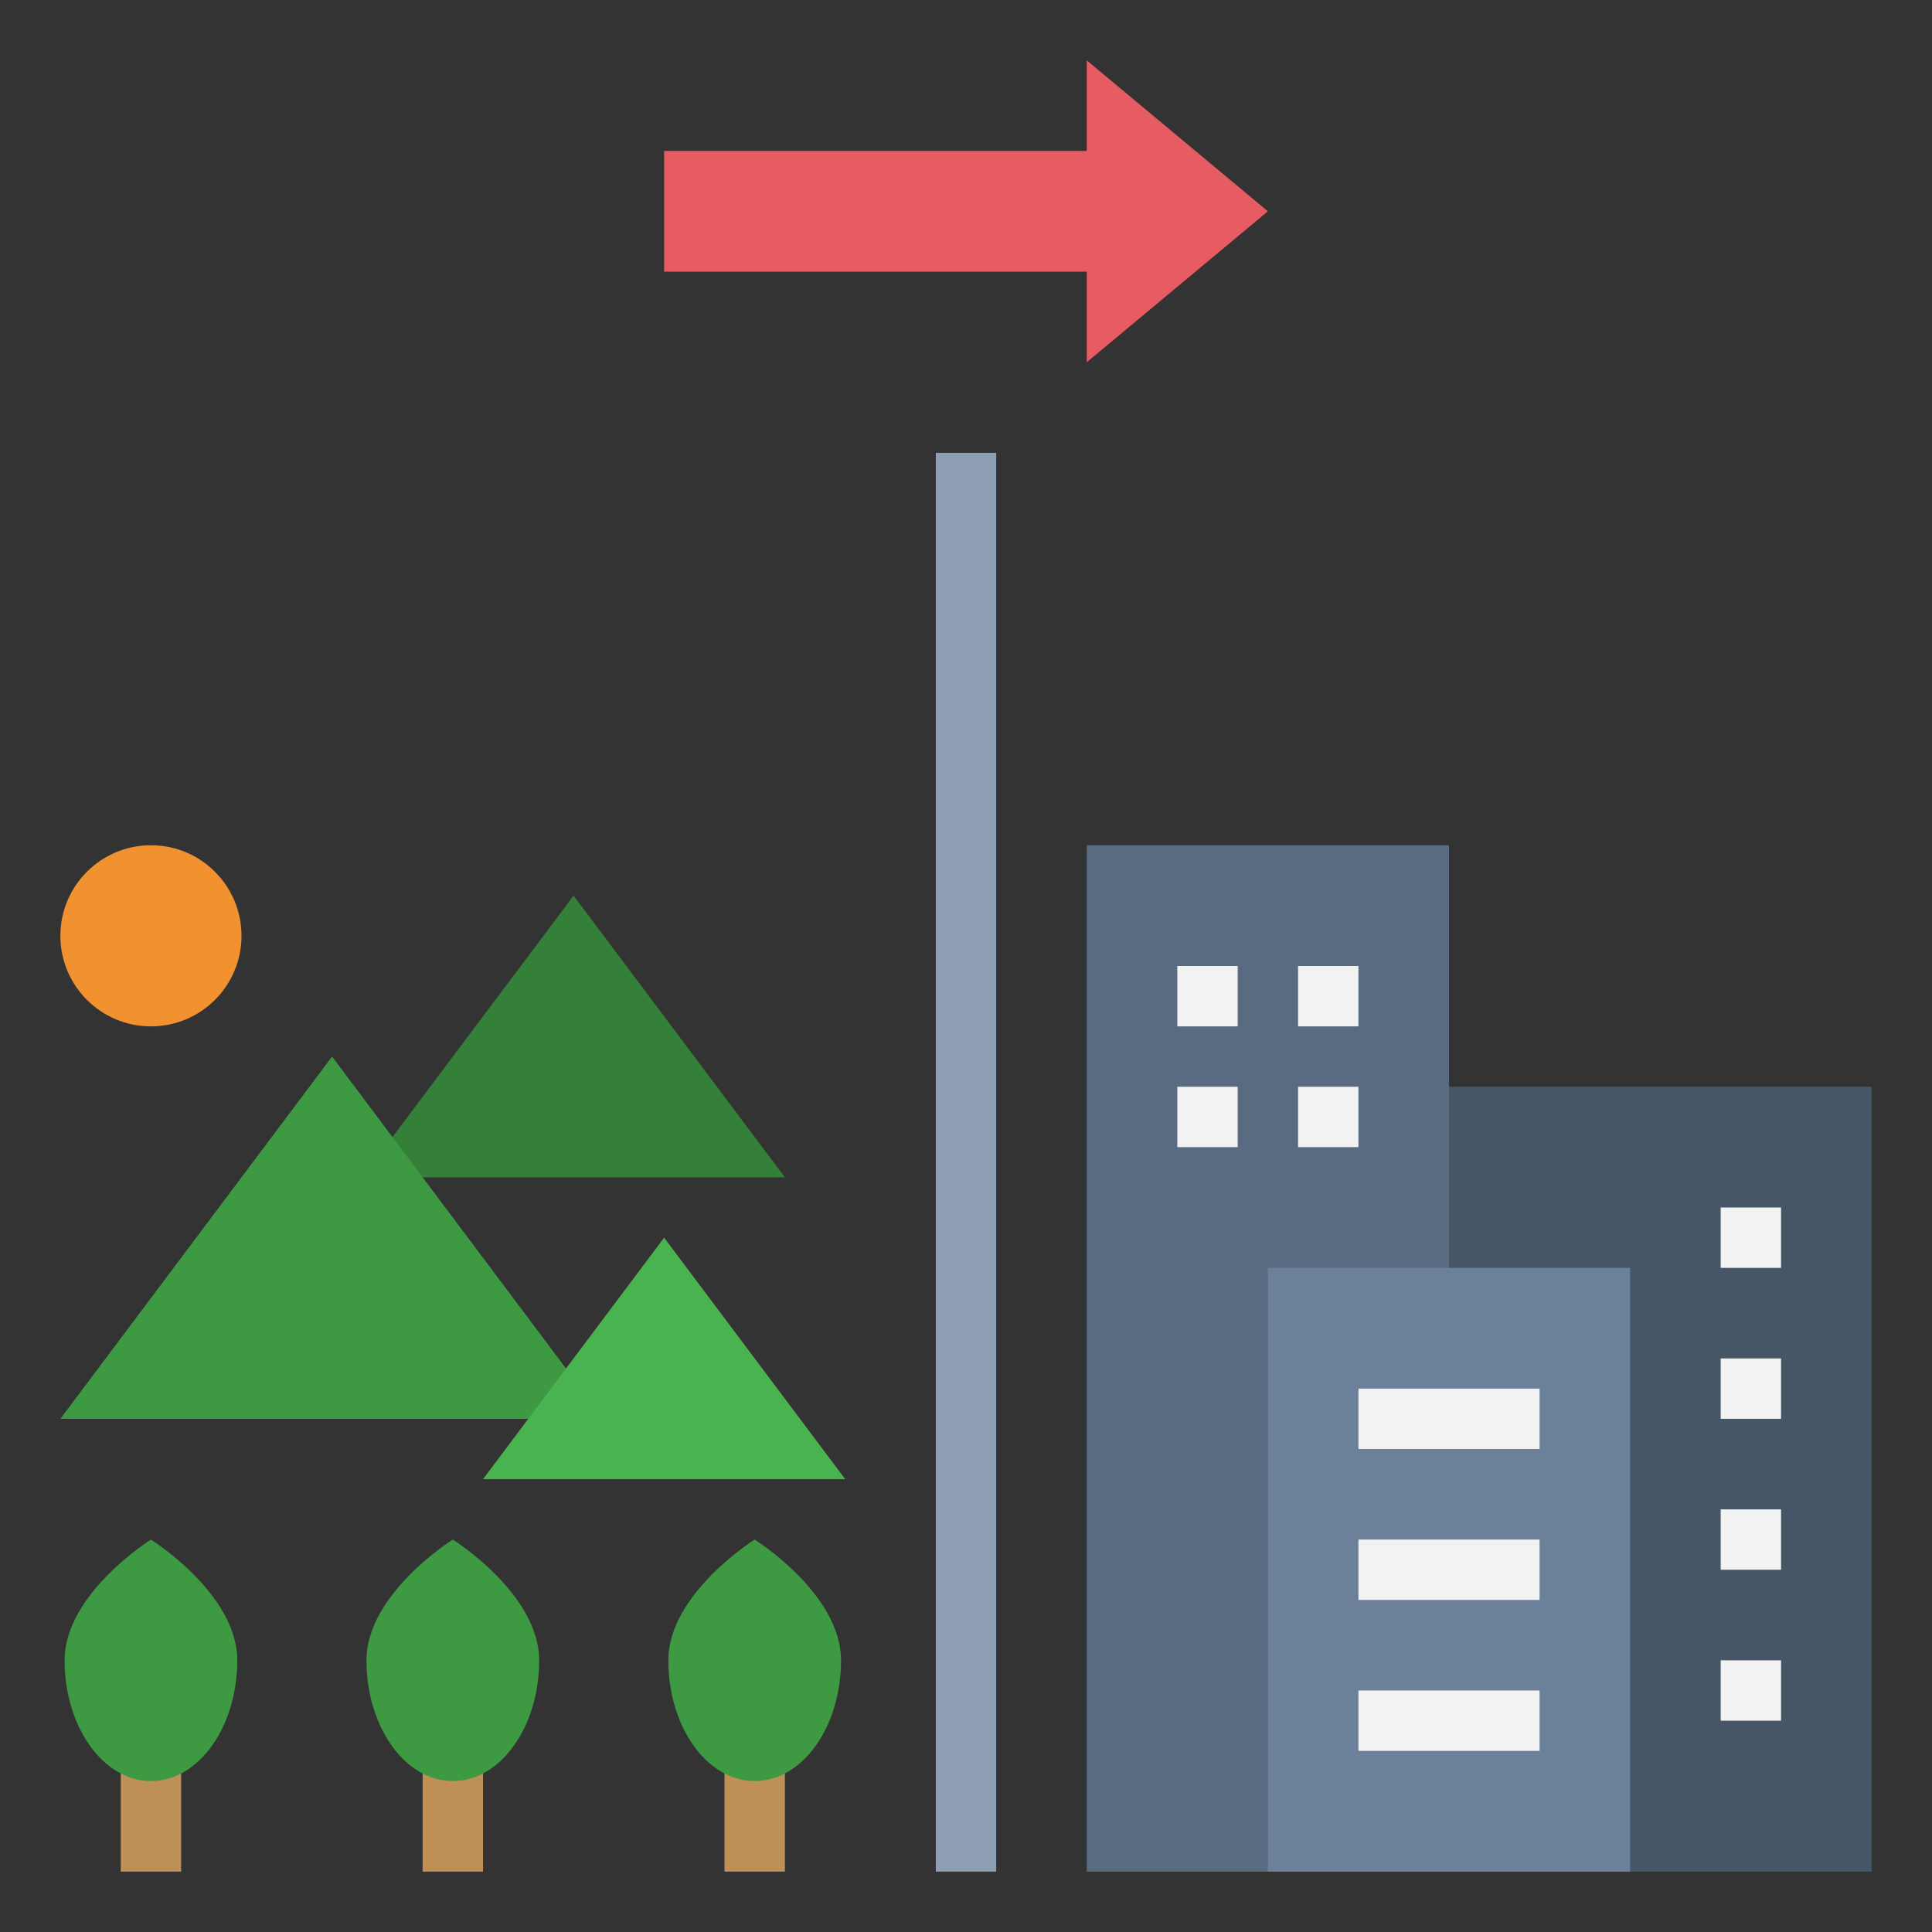 <svg xmlns="http://www.w3.org/2000/svg" id="Layer_1" height="512" viewBox="0 0 64 64" width="512" data-name="Layer 1"><rect x="0" y="0" width="64" height="64" fill="#333333" stroke="none"/><path d="m12 39 7-9.33 7 9.33z" fill="#348038"></path><path d="m2 47 9-12 9 12z" fill="#3e9943"></path><path d="m16 49 6-8 6 8z" fill="#49b34f"></path><path d="m47 36h15v26h-15z" fill="#475666"></path><path d="m36 28h12v34h-12z" fill="#586b80"></path><path d="m42 42h12v20h-12z" fill="#6a8199"></path><path d="m42 7-6-5v3h-14v4h14v3z" fill="#e65c62"></path><path d="m31 15h2v47h-2z" fill="#8e9fb3"></path><circle cx="5" cy="31" fill="#f29130" r="3"></circle><g fill="#f2f2f2"><path d="m43 32h2v2h-2z"></path><path d="m39 32h2v2h-2z"></path><path d="m43 36h2v2h-2z"></path><path d="m39 36h2v2h-2z"></path><path d="m57 40h2v2h-2z"></path><path d="m57 45h2v2h-2z"></path><path d="m57 50h2v2h-2z"></path><path d="m45 46h6v2h-6z"></path><path d="m45 51h6v2h-6z"></path><path d="m45 56h6v2h-6z"></path><path d="m57 55h2v2h-2z"></path></g><path d="m4 58h2v4h-2z" fill="#bf9056"></path><path d="m2.14 55c0 2.21 1.28 4 2.86 4s2.86-1.79 2.86-4-2.86-4-2.86-4-2.86 1.79-2.86 4z" fill="#3e9943"></path><path d="m14 58h2v4h-2z" fill="#bf9056"></path><path d="m12.14 55c0 2.21 1.28 4 2.86 4s2.86-1.79 2.86-4-2.86-4-2.86-4-2.86 1.79-2.86 4z" fill="#3e9943"></path><path d="m24 58h2v4h-2z" fill="#bf9056"></path><path d="m22.14 55c0 2.21 1.28 4 2.86 4s2.86-1.79 2.86-4-2.86-4-2.86-4-2.86 1.79-2.86 4z" fill="#3e9943"></path></svg>